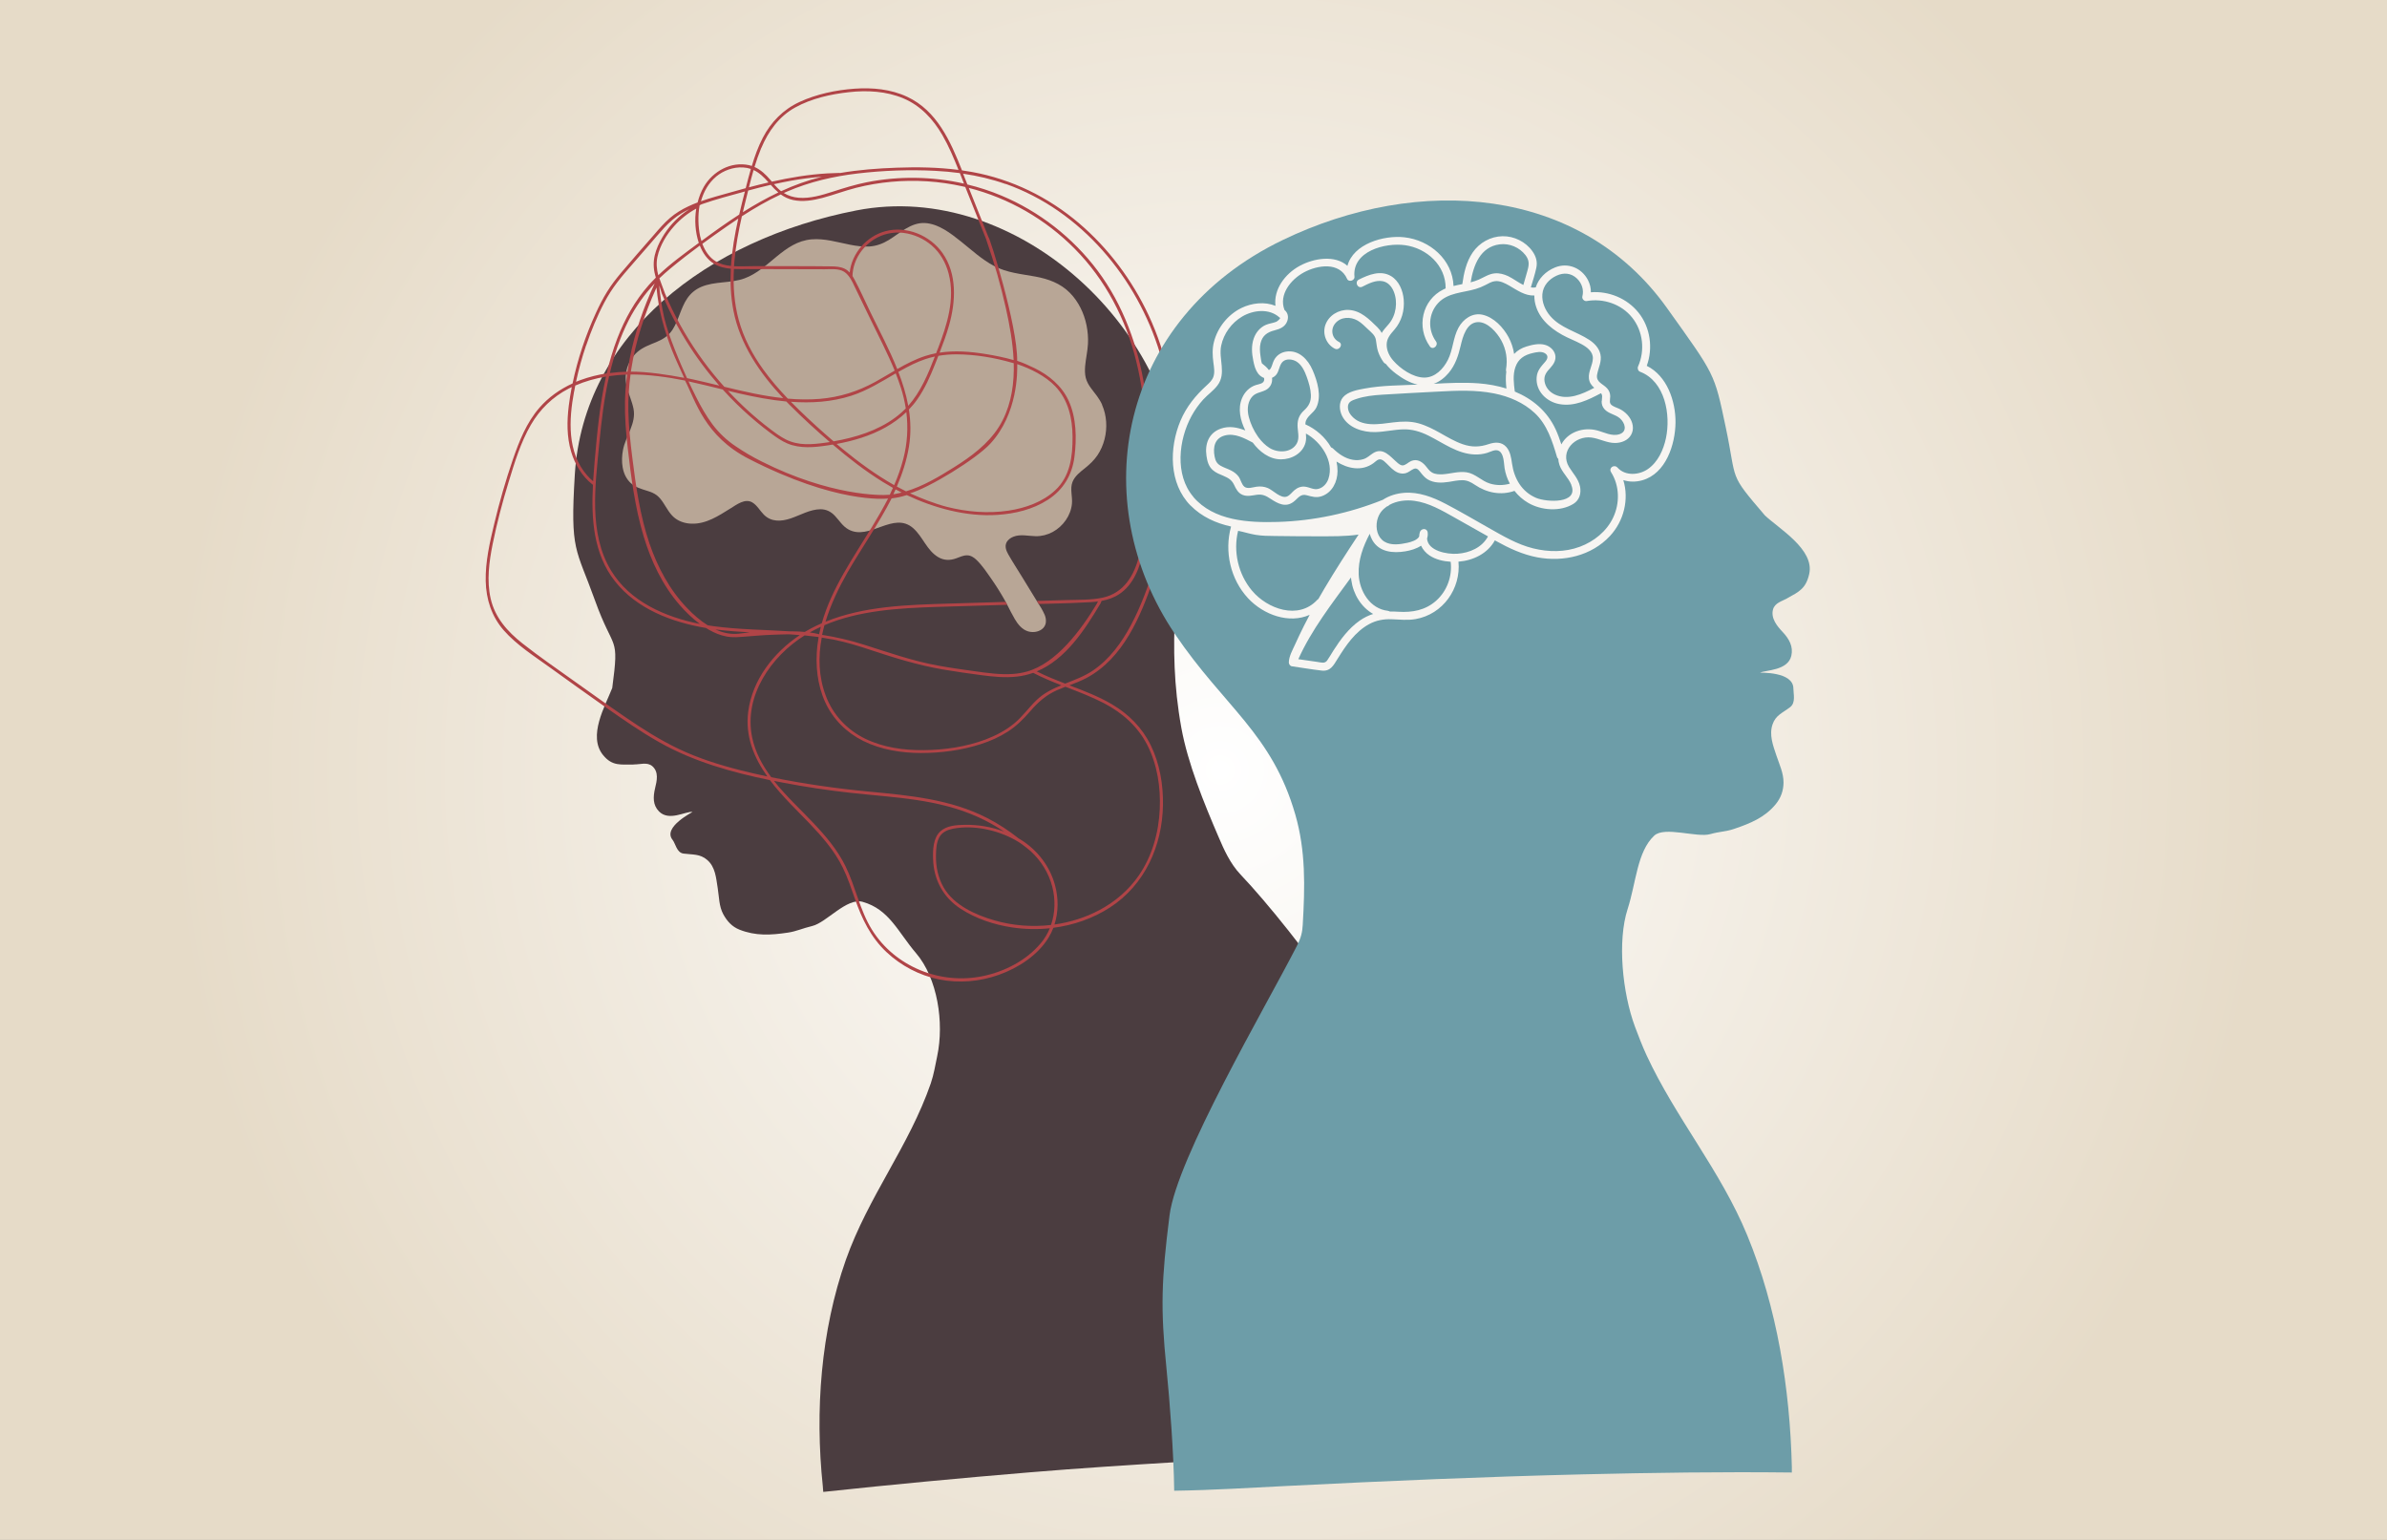 <?xml version="1.0" encoding="UTF-8"?>
<svg xmlns="http://www.w3.org/2000/svg" xmlns:xlink="http://www.w3.org/1999/xlink" viewBox="0 0 465 300">
  <rect x="0" y="0" width="465" height="300" fill="#808080" stroke="none"/>
  <defs>
    <style>
      .cls-1 {
        fill: #f7f5f2;
      }

      .cls-2 {
        fill: #4b3d40;
      }

      .cls-2, .cls-3 {
        mix-blend-mode: multiply;
      }

      .cls-4 {
        fill: #6d9da8;
      }

      .cls-5 {
        fill: #b04447;
      }

      .cls-6 {
        isolation: isolate;
      }

      .cls-7 {
        fill: #dac6b2;
        mix-blend-mode: screen;
        opacity: .76;
      }

      .cls-8 {
        fill: url(#Degradado_sin_nombre_3);
      }
    </style>
    <radialGradient id="Degradado_sin_nombre_3" data-name="Degradado sin nombre 3" cx="237.7" cy="150" fx="237.7" fy="150" r="205.22" gradientUnits="userSpaceOnUse">
      <stop offset="0" stop-color="#fff"/>
      <stop offset="1" stop-color="#e6dbc8"/>
    </radialGradient>
  </defs>
  <g class="cls-6">
    <g id="Capa_1" data-name="Capa 1">
      <rect class="cls-8" x="-6.68" y="-6.55" width="488.74" height="313.11"/>
      <g>
        <g id="head">
          <path id="silhouette" class="cls-2" d="M123.57,148.92c1.12.02,2.52-.51,3.51.35,1.29,1.13.88,2.86.54,4.26-.41,1.72-.46,3.31.75,4.54,1.96,2,5.13-.03,6.54.1.12.01-5.88,2.95-3.9,5.43.6.75.8,2.51,2.14,2.69,1.8.24,3.22.02,4.63,1.25,1.58,1.37,1.71,3.46,2.03,5.44.29,1.74.23,3.55,1.1,5.15.73,1.33,1.69,2.41,3.16,2.99,3.15,1.24,6.06,1.07,9.42.57,1.67-.25,2.79-.82,4.74-1.29,2.78-.67,6.73-5.59,9.84-4.7,5.18,1.47,6.89,5.92,10.38,9.99,4.19,4.89,5.5,13.52,4.13,20.03-.37,1.74-.65,3.57-1.26,5.35-4.23,12.23-12.16,21.99-16.54,34.37-4.88,13.83-6.04,29.41-4.49,44.1.04.34.04.81.09,1.11,13.4-1.44,26.7-2.69,40.16-3.81,19.2-1.6,38.58-2.49,57.84-3.79,7.47-.5,15.11-.91,22.62-1.61-1.17-8.13-1.11-17-1.26-24.74-.26-13.8-.57-19.31-4.01-34.52-2.95-13.01-23.55-40.73-34.06-51.8-2.05-2.16-3.28-4.98-4.24-7.22-2.92-6.77-6.04-14.45-7.3-21.39-3.01-16.65-.21-28.61-.2-45.74.03-31.49-31.75-61.14-63.08-55.04-29.04,5.65-53.19,24.17-54.87,51.44-.93,15.13.23,14.24,3.92,24.52,3.69,10.28,4.78,6.48,3.37,17.08-1.38,3.52-4.81,9.36-1.78,13.08,1.81,2.23,3.54,1.8,6.07,1.83Z"/>
          <path id="brain" class="cls-7" d="M214.7,78.85c-.52-1.19-1.33-2.12-2.11-3.15-.47-.63-.87-1.29-1.07-2.06-.19-.75-.19-1.53-.13-2.3.12-1.45.47-2.87.55-4.32.07-1.23-.04-2.46-.28-3.66-.48-2.34-1.56-4.6-3.25-6.32-1.83-1.86-4.23-2.71-6.76-3.17-2.73-.5-5.5-.73-7.99-2.05-2.38-1.25-4.36-3.1-6.44-4.76-1.99-1.59-4.38-3.47-7.04-3.61-2.75-.14-4.85,1.97-7.03,3.3-1.16.71-2.41,1.18-3.78,1.27-1.26.08-2.53-.1-3.76-.34-2.47-.48-4.97-1.27-7.52-1.05-5.41.46-8.23,5.83-13.05,7.6-2.72,1-5.78.52-8.46,1.67-1.11.48-2.02,1.23-2.7,2.23-.64.94-1.06,2.02-1.47,3.08-.4,1.04-.8,2.1-1.41,3.04-.76,1.17-1.87,1.86-3.14,2.39-1.28.53-2.61.99-3.67,1.91-.93.81-1.61,1.88-1.99,3.04-.4,1.22-.4,2.49-.1,3.74.35,1.46,1.02,2.82,1.31,4.29.57,2.91-1.53,5.29-2.05,8.05-.41,2.17-.23,4.77,1.46,6.39.92.88,2.12,1.2,3.3,1.57.65.2,1.3.45,1.84.87.51.4.9.92,1.26,1.46.69,1.05,1.27,2.22,2.29,3,.92.7,2.05,1.02,3.19,1.06,2.88.1,5.31-1.55,7.65-3,1.16-.72,2.77-1.95,4.17-1.16.96.55,1.51,1.63,2.28,2.4,1.45,1.47,3.39,1.35,5.22.74,1.89-.63,3.78-1.78,5.83-1.79,1.12,0,2.05.48,2.8,1.29.85.9,1.5,2.01,2.61,2.63,4.1,2.32,8.8-3.65,12.66-.21,1.87,1.67,2.62,4.29,4.85,5.62,1.12.66,2.29.67,3.49.24.69-.25,1.39-.6,2.14-.59.72,0,1.33.41,1.83.89,1.1,1.06,1.99,2.41,2.86,3.65.91,1.3,1.76,2.64,2.54,4.02.11.2.22.4.33.6,0,0,0,0,0,0,.08.16.17.31.25.47.48.93.94,1.87,1.47,2.77.58.99,1.37,2,2.5,2.38.89.3,1.98.2,2.75-.36.47-.34.72-.79.8-1.28.15-1.18-.43-1.98-.86-2.81-.18-.29-.35-.57-.53-.86-.12-.2-.25-.4-.37-.6,0,0,0,0-.01,0-.96-1.56-1.91-3.13-2.87-4.69-.89-1.45-1.82-2.87-2.66-4.35-.39-.69-.74-1.52-.37-2.3.26-.55.79-.93,1.34-1.15,1.39-.56,2.92-.13,4.35-.11,1.17.02,2.31-.27,3.34-.83,2.01-1.1,3.51-3.19,3.73-5.48.14-1.39-.41-2.88.1-4.23.45-1.17,1.51-1.97,2.46-2.73.92-.74,1.75-1.52,2.42-2.51.63-.94,1.09-2,1.37-3.1.57-2.21.43-4.64-.49-6.73Z"/>
          <path id="untangle" class="cls-5" d="M216.57,137.18c-2.58-1.51-5.41-2.59-8.24-3.67,1.16-.44,2.32-.89,3.42-1.48,7.06-3.82,10.46-11.93,12.92-19.14,2.94-8.63,4.6-17.76,4.47-26.89-.12-8.44-1.79-16.9-5.38-24.58-3.19-6.83-7.81-13.03-13.56-17.93-5.97-5.08-13.1-8.58-20.82-9.98-.66-.12-1.32-.22-1.98-.32-2.25-5.68-4.87-11.62-10.67-14.33-3.19-1.5-6.8-1.83-10.28-1.58-3.62.26-7.41,1.06-10.71,2.59-3.17,1.47-5.54,3.89-7.14,6.97-.91,1.75-1.58,3.6-2.14,5.49-.17-.06-.35-.11-.53-.15-3.52-.78-7.08,1.19-8.82,4.21-.54.94-.94,1.97-1.21,3.05-.61.23-1.22.48-1.81.76-1.28.6-2.5,1.34-3.57,2.26-1.14.98-2.12,2.12-3.1,3.26-2.14,2.46-4.31,4.9-6.4,7.39-1.01,1.2-1.97,2.44-2.79,3.78-.81,1.31-1.51,2.69-2.15,4.09-2,4.36-3.56,8.99-4.54,13.72-2.45,1.12-4.68,2.69-6.45,4.73-2.52,2.89-3.96,6.53-5.19,10.11-1.4,4.09-2.6,8.25-3.61,12.46-.88,3.66-1.75,7.42-1.67,11.21.08,3.54,1.14,6.87,3.5,9.57,2.54,2.9,5.94,5.03,9.04,7.28,3.58,2.59,7.18,5.15,10.79,7.7,3.42,2.4,6.86,4.8,10.5,6.85,6.7,3.78,14.06,5.83,21.53,7.37,1.23,1.64,2.63,3.19,4.05,4.67,2.43,2.52,4.98,4.96,7.16,7.72,1.14,1.45,2.17,2.99,2.98,4.64.96,1.95,1.64,4.02,2.36,6.06,1.37,3.92,3.09,7.54,6.17,10.42,2.84,2.66,6.39,4.53,10.21,5.31,3.89.79,7.96.44,11.68-.89,3.76-1.34,7.53-3.77,9.66-7.22.38-.62.7-1.27.95-1.94,3.93-.51,7.75-1.83,11.07-3.99,6.75-4.39,10.15-12,10.28-19.91.07-3.98-.62-8.05-2.37-11.65-1.67-3.42-4.32-6.09-7.6-8.01ZM195.92,35.83c14.65,5.18,25.63,18.36,30.04,32.99,2.64,8.77,3.15,18.06,2.04,27.11-.58,4.69-1.58,9.32-2.95,13.84-1.24,4.09-2.7,8.19-4.71,11.97-1.83,3.45-4.21,6.72-7.49,8.93-1.64,1.1-3.51,1.78-5.35,2.51-1.88-.73-3.75-1.48-5.53-2.38,5.65-2.36,9.37-8.13,12.44-13.28.03-.05.04-.09.04-.13.05-.11.11-.22.15-.33,1.22-.23,2.39-.62,3.44-1.32,1.38-.91,2.42-2.24,3.15-3.71,1.64-3.27,1.94-7.04,2.23-10.62.7-8.56.92-17.24-.42-25.75-1.29-8.22-4.16-16.22-9.18-22.93-4.81-6.42-11.36-11.55-18.78-14.64-2.13-.89-4.34-1.61-6.59-2.15-.28-.69-.55-1.39-.83-2.1,2.81.41,5.59,1.06,8.28,2.01ZM139.08,122c-.4-.05-.8-.12-1.21-.18-1.47-.91-2.8-2.09-3.98-3.32-3.43-3.55-5.8-8-7.38-12.65-1.83-5.41-2.64-11.11-3.34-16.75-.37-2.98-.7-5.97-.76-8.97-.05-2.4.1-4.79.42-7.17,3.37-.04,7.31.51,10.62,1.18,2.06,3.95,3.78,10.83,12.46,15.27,16.95,8.68,26.37,7.77,27.09,7.71-.89,1.74-2.09,3.82-3.1,5.48-3.64,5.99-7.9,12.01-9.81,18.82-.35.15-.69.3-1.04.47-.77.37-1.53.78-2.27,1.22-.76-.07-1.52-.1-2.28-.11-.19,0-.38,0-.57,0-4.95-.32-9.93-.34-14.85-1ZM146.06,123.19c-.74.08-1.47.2-2.21.27-1.34.12-2.65-.09-3.9-.59-.19-.08-.39-.16-.58-.25.15.02.29.04.44.06,2.08.25,4.16.4,6.25.51ZM128.46,54.21c.61-.59,1.49-1.36,2.15-1.91,1.85-1.54,3.77-3.02,5.72-4.46.56,1.43,1.46,2.75,2.79,3.56,1,.61,2.11.85,3.25.95-.14,2.71-.02,5.43.5,8.13,1.29,6.63,5.15,12.23,9.7,17.08-3.86-.41-7.67-1.29-11.47-2.21-.31-.35-.62-.69-.93-1.05-2.93-3.4-5.51-7.11-7.68-11.04-1.08-1.96-2.06-3.98-2.93-6.04-.2-.47-1.07-2.95-1.11-3.01ZM151.61,37.5c-2.38,1.13-4.67,2.43-6.9,3.84.19-.81.39-1.62.59-2.42.15-.6.3-1.2.45-1.8,1.46-.39,2.92-.77,4.39-1.11.47.54.95,1.04,1.48,1.48ZM150.78,35.88c1.13-.25,2.26-.48,3.4-.69,1.96-.35,3.94-.6,5.92-.75-2.77.68-5.4,1.64-7.94,2.81-.51-.4-.96-.88-1.39-1.37ZM152.1,37.88c.69.5,1.46.88,2.37,1.08,1.91.42,3.91.08,5.77-.41,2.2-.58,4.32-1.4,6.53-1.96,2.25-.57,4.54-.96,6.85-1.17,4.65-.43,9.39-.12,13.95.9.16.04.31.07.47.11,1.37,3.42,2.73,6.84,4.1,10.26,0,.04.01.09.03.14,1.52,4.33,2.78,8.75,3.78,13.22.74,3.32,1.35,6.7,1.51,10.1-1.81-.52-3.67-.89-5.52-1.19-2.94-.47-5.96-.71-8.9-.26.68-1.74,1.32-3.49,1.83-5.28,1.31-4.6,1.63-10.02-1.27-14.13-2.42-3.44-7-5.34-11.12-4.25-3.65.97-6.56,4.3-6.96,8.05-.28-.3-.61-.56-1-.75-.82-.39-1.75-.44-2.65-.45-5.08-.07-10.17-.03-15.25-.04-1.14,0-2.4.08-3.63.01.02-.34.05-.69.08-1.03.26-2.93.8-5.83,1.45-8.7,2.43-1.57,4.94-3.03,7.57-4.25ZM202.35,117.66c.68-.01,1.37-.03,2.05-.05,0,0,0,0,0,0,0,0,.02,0,.03,0,0,0,.02,0,.02,0,0,0,0,0,0,0,2.53-.06,5.32-.14,7.84-.29.54-.03,1.08-.08,1.61-.15-.06.11-.12.23-.19.34-.02.03-.03.06-.03.09-3.01,5.02-7.86,11.65-13.67,13.24-.82.22-1.68.38-2.59.45-2.49.19-4.99-.17-7.45-.51-2.39-.33-4.79-.67-7.17-1.1-5-.9-9.71-2.57-14.54-4.1-2.68-.85-5.37-1.47-8.11-1.9.13-.63.29-1.26.46-1.89,6.73-2.87,14.45-3.31,21.66-3.55,4.14-.14,8.28-.25,12.42-.37,0,0,0,0,0,0,.51-.01,1.01-.03,1.52-.04-.1-.19-.2-.38-.31-.57-.59.02-1.17.03-1.76.05,0,0,0,0,0,0-3.12.09-6.24.19-9.36.28-8.05.24-16.43.48-23.97,3.53,1.02-3.36,2.58-6.6,4.28-9.58,2.7-4.69,6.14-9.59,8.6-14.45,1.21-.15,1.79-.28,2.95-.64,5.39,2.54,11.63,4.25,17.62,3.86,3.44-.22,6.94-1.05,9.86-2.94,3.02-1.95,4.74-4.83,5.19-8.38.45-3.58.39-7.61-1.14-10.94-1.33-2.88-3.81-4.94-6.61-6.32-.99-.49-2.36-1.1-3.41-1.44.06-7-5.37-24.16-5.6-24.11-1.27-3.19-2.55-6.38-3.82-9.57,7.8,1.98,14.97,6.12,20.62,11.84,6.02,6.08,9.98,13.73,12.01,21.99,2.06,8.38,2.29,17.11,1.83,25.69-.21,3.99-.33,8.13-1.26,12.03-.92,3.86-2.97,7.38-7.11,8.27-2.27.49-4.67.4-6.98.47-1.19.04-2.58.07-3.77.11-.7.02-1.4.04-2.09.06.12.2.25.4.37.6ZM132.75,71.23c-.9-2.09-1.75-4.21-2.49-6.36-.72-2.1-1.19-4.14-1.49-6.36-.08-.57-.35-2.45-.33-2.89.02.04.44,1.48.46,1.52.44,1.06.91,2.11,1.41,3.15,1.01,2.1,2.13,4.15,3.35,6.12,1.9,3.07,4.07,5.99,6.45,8.71-1.7-.41-3.41-.83-5.1-1.2-.39-.09-.79-.17-1.18-.25-.37-.81-.73-1.62-1.08-2.44ZM140.79,75.88c.48.53.96,1.05,1.46,1.56,1.61,1.67,3.3,3.25,5.08,4.73.9.75,1.82,1.48,2.76,2.18,1.04.77,2.11,1.55,3.31,2.05,2.49,1.04,5.25.76,7.84.37.33-.05.66-.1.98-.16,0,0,.01,0,.02.01,3.06,2.62,6.25,5.1,9.68,7.23.66.41,1.34.81,2.03,1.2-.2.45-.41.89-.62,1.33-1.85.2-11.7.17-24.89-6.44-1.92-.96-3.38-1.82-5.16-3.02-1.73-1.16-3.23-2.58-4.48-4.24-1.24-1.66-2.26-3.47-3.19-5.32-.51-1.01-1-2.03-1.48-3.06,2.24.48,4.46,1.04,6.67,1.58ZM198.16,70.94c2.6.87,5.48,2.31,7.39,4.29,2.57,2.68,3.37,6.29,3.39,9.89.02,3.79-.46,7.66-3.36,10.38-2.47,2.31-5.83,3.48-9.12,3.98-4.01.6-8.13.25-12.05-.75-2.28-.59-5.02-1.66-7.13-2.63,3.6-1,12.86-6.64,15.66-9.69,5.37-5.84,5.25-14.03,5.22-15.47ZM197.49,72.1c-.04,3.86-.83,7.76-2.9,11.06-2.12,3.36-5.42,5.79-8.73,7.87-2.93,1.84-6.02,3.69-9.36,4.69-.6-.3-1.2-.61-1.79-.93,1.07-2.48,1.91-5.05,2.36-7.78.4-2.47.35-4.88-.01-7.23.6-.62,1.15-1.28,1.65-2,1.46-2.08,2.49-4.43,3.43-6.79.22-.55.44-1.11.66-1.67,1.18-.2,2.39-.3,3.59-.29,3.63.02,7.36.65,10.84,1.66.08.02.17.05.25.07.01.44.02.89.01,1.33ZM175.49,75.51c.43,1.35.75,2.7.96,4.06-.27.28-.54.54-.84.8-3.23,2.87-7.43,4.41-11.61,5.3-.54.11-1.07.22-1.61.31-2.3-1.96-4.54-4-6.71-6.11-.54-.53-1.08-1.06-1.61-1.6,3.97.29,7.96.05,11.78-1.18,3.1-1,5.84-2.73,8.64-4.35.36.91.69,1.83.99,2.76ZM175,72.46c.19-.11.38-.22.57-.32,1.5-.84,3.04-1.62,4.67-2.17.61-.21,1.24-.37,1.87-.51-1.32,3.42-2.75,6.86-5.18,9.6-.41-2.25-1.09-4.44-1.93-6.61ZM167.83,85.28c3.24-1.05,6.29-2.66,8.73-4.99.38,3.02.2,6.07-.59,9.11-.46,1.75-1.06,3.45-1.78,5.11-3.55-2.01-6.88-4.44-10.03-7.03-.4-.33-.79-.66-1.19-.99,1.64-.3,3.27-.69,4.86-1.21ZM182.69,67.95c-.11.29-.22.58-.33.86-.72.14-1.44.32-2.15.55-1.91.63-3.69,1.55-5.42,2.54-1.51-3.77-3.47-7.44-5.21-11.03-1.05-2.16-2.02-4.38-3.16-6.5-.11-.2-.22-.4-.35-.6.02-.84.17-1.67.45-2.46.65-1.89,1.99-3.53,3.67-4.62,1.72-1.11,3.77-1.57,5.81-1.32,2.02.25,3.96,1.12,5.5,2.45,1.66,1.43,2.75,3.37,3.3,5.48,1.3,4.96-.32,10.02-2.1,14.65ZM166.35,55.56c1.08,2.23,2.16,4.45,3.24,6.68,1.59,3.29,3.31,6.56,4.7,9.96-1.26.73-2.5,1.49-3.77,2.19-3.39,1.87-6.98,3-10.85,3.32-2.08.17-4.15.13-6.2-.05-1.71-1.79-3.34-3.67-4.79-5.68-2.1-2.92-3.81-6.14-4.76-9.61-.89-3.25-1.13-6.62-.95-9.97.79.04,1.59.02,2.37.02,5.1.01,10.21.03,15.31.04,1.22,0,2.69-.19,3.77.47s1.76,2.27,1.93,2.63ZM153.89,78.94c2.48,2.5,5.09,4.88,7.76,7.18-.28.04-.55.09-.83.12-1.29.18-2.6.33-3.91.29-1.32-.04-2.62-.31-3.81-.91-1.11-.56-2.11-1.31-3.1-2.06-2.94-2.23-5.68-4.73-8.19-7.43.76.18,1.52.36,2.28.54,2.96.67,6.02,1.26,9.09,1.55.23.24.47.49.71.73ZM174.47,95.34c.39.21.78.42,1.18.62-.38.1-.76.18-1.14.25-.16.03-.32.05-.48.08.15-.32.3-.63.44-.95ZM142.4,51.81c-1.05-.1-2.07-.35-2.95-.88-1.28-.77-2.11-2.05-2.63-3.43,1.56-1.14,3.14-2.26,4.72-3.36.75-.52,1.51-1.04,2.28-1.55-.68,3.04-1.21,6.12-1.42,9.22ZM130.89,68.2c.67,1.7,1.64,3.74,2.39,5.41-3.19-.61-7.15-1.22-10.38-1.21.03-.18.05-.35.08-.53.85-5.45,2.59-10.74,4.86-15.75.02-.03.03-.07.05-.1.4,4.37,1.48,8.29,3,12.18ZM122.67,69.88c-.16.84-.3,1.68-.43,2.53-1.15.03-2.29.11-3.43.26.84-3.56,2-7.02,3.67-10.29,1.36-2.65,3.06-5.03,5.06-7.17-2.18,4.68-3.89,9.59-4.87,14.67ZM120.23,73.09c.64-.06,1.29-.09,1.93-.11-.23,1.73-.37,3.48-.41,5.23-.06,3.01.19,6.03.53,9.02.66,5.79,1.42,11.65,3.1,17.25,1.46,4.84,3.67,9.53,7.01,13.37,1.17,1.35,2.49,2.63,3.94,3.7-6.77-1.34-13.65-4.36-17.3-10.41-4.4-7.29-3.06-16.58-2.3-24.62.42-4.4.95-8.88,1.93-13.24.52-.07,1.04-.14,1.56-.19ZM159.9,122.11c-.12.48-.23.96-.33,1.45-.6-.15-1.21-.27-1.82-.35.7-.4,1.42-.76,2.15-1.1ZM160.06,124.21c.79.12,1.57.25,2.35.4,2.5.5,4.94,1.26,7.36,2.07,4.59,1.52,9.12,2.92,13.89,3.74,2.47.42,4.95.77,7.43,1.1,2.32.31,4.68.55,7.02.29,1.12-.12,2.17-.38,3.16-.73,1.76.92,3.61,1.68,5.48,2.42-1.72.71-3.38,1.52-4.76,2.83-1.57,1.49-2.79,3.29-4.48,4.66-1.63,1.32-3.5,2.31-5.45,3.05-3.81,1.44-8.02,2.06-12.09,2.1-3.89.04-7.88-.51-11.41-2.22-3.56-1.73-6.3-4.67-7.69-8.37-1.41-3.73-1.5-7.58-.79-11.33ZM187.77,35.76c-6.21-1.4-12.71-1.49-18.94-.25-2.26.45-4.43,1.13-6.61,1.83-2.13.68-4.39,1.37-6.65,1.18-1.02-.08-2.01-.38-2.88-.92.21-.09.42-.19.63-.28,4.39-1.9,9.05-2.97,13.8-3.53,4.98-.58,10.06-.77,15.07-.51,1.6.08,3.2.23,4.79.44.27.68.53,1.36.8,2.03ZM148.3,28.85c1.37-3.28,3.45-6.17,6.62-7.92,3.15-1.74,6.89-2.58,10.45-2.97,3.56-.4,7.3-.2,10.63,1.21,3.34,1.41,5.79,4.06,7.58,7.15,1.25,2.16,2.22,4.46,3.14,6.78-3.98-.51-8.02-.58-12.02-.43-3.7.13-7.42.41-11.07,1.04-.04-.02-.08-.02-.13-.02-.78.02-1.57.05-2.35.09-3.65.22-7.24.81-10.79,1.61-.09-.1-.17-.2-.26-.31-.9-1.06-1.88-2-3.12-2.55.38-1.25.81-2.48,1.31-3.69ZM146.81,33.13c1.12.52,2.03,1.4,2.9,2.41-1.27.3-2.54.61-3.81.95.28-1.12.58-2.25.9-3.36ZM139.49,34.41c1.44-1.2,3.36-1.89,5.25-1.79.55.03,1.06.13,1.53.29-.36,1.24-.68,2.5-1,3.75-.97.26-1.94.53-2.91.81-1.94.55-3.91,1.06-5.81,1.74.52-1.86,1.47-3.56,2.95-4.8ZM136.29,40s.16-.11.4-.21c2.72-.96,5.54-1.69,8.33-2.46.03,0,.06-.02.09-.03-.38,1.48-.76,2.98-1.11,4.5-2.49,1.61-4.92,3.35-7.3,5.11-.02.01-.04.03-.06.04-.1-.31-.18-.62-.25-.93-.39-1.79-.46-4.11-.1-6.02ZM136.13,47.29s0,.02,0,.03c-2.71,2-5.47,3.99-7.9,6.31-.3-1.17-.42-2.36-.16-3.58.49-2.24,1.77-4.35,3.29-6.04,1.22-1.36,2.67-2.5,4.27-3.37-.36,2.23-.19,4.58.49,6.65ZM114.18,67.32c.98-2.88,2.14-5.73,3.57-8.43.72-1.36,1.55-2.65,2.48-3.87.93-1.22,1.95-2.38,2.96-3.54,1.07-1.23,2.13-2.46,3.2-3.68,1.01-1.16,2-2.35,3.05-3.48.99-1.06,2.08-2.01,3.33-2.76.49-.3,1-.56,1.52-.81-.27.18-.55.36-.81.55-1.82,1.34-3.36,3.04-4.49,5-.62,1.06-1.14,2.21-1.43,3.4-.31,1.29-.28,2.6.06,3.88.04.17.09.34.14.51-.47.47-.93.95-1.38,1.45-2.68,3.03-4.67,6.61-6.12,10.37-.85,2.23-1.53,4.51-2.07,6.83-1.73.27-3.44.69-5.13,1.31-.29.11-.57.22-.85.33.52-2.4,1.17-4.76,1.96-7.08ZM111.84,76.31c.07-.4.15-.8.23-1.2,1.91-.83,3.93-1.4,5.98-1.74-1.22,5.45-1.74,11.07-2.22,16.61-.11,1.24-.21,2.5-.29,3.77-.42-.34-.81-.72-1.16-1.13-3.93-4.48-3.56-10.86-2.55-16.32ZM144.15,150.03c-4.07-1.03-8.09-2.3-11.89-4.11-3.67-1.74-7.11-3.93-10.46-6.22-1.07-.73-2.14-1.48-3.21-2.22-.12-.06-1.01-.72-1.02-.73,0,0,0,0,0,0,0,0,0,0-.01,0-1.99-1.4-3.97-2.82-5.95-4.23-3.29-2.35-6.64-4.65-9.82-7.16-2.93-2.31-5.37-5.04-6.21-8.76-.79-3.5-.3-7.17.4-10.64.82-4.06,1.88-8.09,3.1-12.05,1.16-3.79,2.34-7.71,4.34-11.15,1.75-3.02,4.24-5.44,7.35-7.05.2-.1.4-.2.61-.3-.23,1.21-.43,2.42-.58,3.64-.37,2.98-.4,6.05.46,8.95.73,2.47,2.11,4.78,4.16,6.39.03.02.06.04.09.05-.35,6.6.07,13.45,4.29,18.8,4.25,5.4,11.07,7.98,17.73,9.1.19.12.38.24.57.35,1.11.63,2.3,1.12,3.57,1.34.49.08.97.11,1.45.1-.22.07,3.12-.18,4.87-.33,0,0,.01,0,.02,0,.05,0,.1,0,.14-.01.73-.06,1.46-.09,2.18-.12,1.1-.04,2.22-.09,3.34-.1.39.02.77.05,1.16.08.32.02.65.05.97.08-5.15,3.43-9.26,8.77-10.05,14.94-.61,4.77,1.12,8.92,3.73,12.6-1.78-.38-3.56-.79-5.33-1.23ZM202.68,183.83c-2.78,3.31-7,5.46-11.2,6.33-8.28,1.73-17.13-1.81-21.63-9.05-2.38-3.83-3.17-8.35-5.15-12.37-1.53-3.12-3.79-5.8-6.16-8.31-2.53-2.68-5.42-5.33-7.77-8.3.58.12,1.17.23,1.75.34,4.37.84,8.77,1.5,13.2,1.99,4.24.47,8.5.75,12.72,1.38,4.16.62,8.28,1.6,12.12,3.35,1.76.8,3.45,1.74,5.05,2.82-2.44-.93-5.07-1.36-7.67-1.32-1.6.03-3.48.13-4.74,1.26-1.43,1.29-1.49,3.64-1.43,5.42.13,4.02,1.96,7.45,5.35,9.66,2.98,1.94,6.49,3.11,9.99,3.64,2.44.37,4.94.43,7.4.17-.44,1.07-1.05,2.09-1.83,3.01ZM204.74,180.2c-3.68.43-7.46.13-11-.89-3.71-1.07-7.88-2.94-9.9-6.4-1.1-1.89-1.55-4.11-1.51-6.27.02-1.18.08-2.54.68-3.58.55-.96,1.57-1.4,2.61-1.61,3.92-.77,8.5.21,11.98,2.1.19.1.37.21.55.32,1.3.75,2.63,1.99,2.67,1.99,2,1.85,3.47,4.2,4.17,6.9.64,2.5.57,5.08-.25,7.44ZM225.93,157.61c-.2,4.58-1.48,9.18-4.1,12.97-1.95,2.82-4.61,5.1-7.64,6.71-2.72,1.45-5.71,2.39-8.77,2.82.79-2.46.78-5.17.1-7.68-1-3.65-3.35-6.72-6.53-8.76-.18-.12-.37-.23-.56-.34-1.9-1.51-3.94-2.84-6.11-3.96-7.14-3.67-15.14-4.4-23.01-5.15-6.4-.61-12.77-1.51-19.07-2.81-1.75-2.34-3.13-4.89-3.73-7.82-1.63-8,3.68-15.71,10.23-19.8.86.08,1.71.18,2.57.29.05.01.11.03.16.04-.1.57-.18,1.15-.25,1.73-.4,3.69-.02,7.55,1.54,10.96,1.52,3.31,4.14,5.91,7.39,7.53,3.48,1.73,7.43,2.35,11.28,2.36,3.91,0,7.91-.53,11.63-1.73,1.84-.59,3.61-1.38,5.24-2.42,1.71-1.1,3.09-2.48,4.41-4.01,1.51-1.75,3.07-3.13,5.2-4.08.54-.24,1.09-.46,1.64-.67,2.55.99,5.1,1.95,7.5,3.2,3.61,1.89,6.62,4.54,8.48,8.21,1.92,3.81,2.59,8.17,2.4,12.4Z"/>
        </g>
        <g id="head-2" data-name="head" class="cls-3">
          <path id="silhouette-2" data-name="silhouette" class="cls-4" d="M348.15,116.57c-1,.56-2.41.87-2.76,2.17-.45,1.7.78,3.22,1.85,4.35,1.31,1.38,2.13,2.88,1.72,4.67-.67,2.9-4.96,2.76-6.08,3.28-.09.04,6.48-.26,6.48,3.1,0,1.02.5,2.75-.63,3.62-1.51,1.16-2.81,1.55-3.43,3.37-.69,2.03.09,4.08.75,6.05.58,1.74,1.4,3.41,1.39,5.28-.01,1.56-.51,2.97-1.51,4.2-2.16,2.63-4.97,3.75-8.14,4.83-1.58.54-2.79.49-4.62,1.01-2.61.74-8.91-1.58-10.92.3-3.34,3.12-3.52,9.16-5.18,14.3-2,6.17-1.06,16.22,1.45,22.97.67,1.8,1.41,3.71,2.23,5.49,5.68,12.26,14.4,22.43,19.61,35.07,5.82,14.11,8.34,29.88,8.7,45.17,0,.35,0,.74,0,1.07-13.54-.16-27.28.04-40.76.36-19.22.46-38.11,1.28-57.25,2.24-7.43.37-14.8.84-22.31.95-.09-7.34-.85-17.32-1.51-23.89-1.18-11.7-.98-17.17.6-29.74,1.41-11.19,18.53-40.26,24.78-52.45.88-1.72,1.09-2.77,1.17-4.15.44-7.51.59-14.44-1.45-21.51-4.55-15.79-13.82-20.94-23.41-35.11-17.63-26.04-10.95-61.44,20.96-76.81,26.58-12.8,57.93-10.48,74.86,13.25,9.4,13.17,9.19,12.53,11.45,23.26,2.26,10.72.41,8.71,7.64,17.16,2.77,2.6,9.7,6.63,8.61,11.41-.65,2.86-2.02,3.46-4.28,4.71Z"/>
          <path id="brain-2" data-name="brain" class="cls-1" d="M231.93,98.48c2.18,2.21,4.93,3.44,7.89,4.1-1.35,4.83-.13,10.27,3.31,13.97,3.04,3.26,8,5.02,12,3.23-.37.7-.74,1.41-1.1,2.12-.61,1.22-1.21,2.46-1.77,3.71-.49,1.08-1.16,2.24-1.19,3.45,0,.31.25.69.57.74,1.94.28,3.88.62,5.83.84,1.72.2,2.31-1.03,3.11-2.31,1.61-2.58,3.38-5.23,6.12-6.73,1.39-.76,2.85-1.02,4.42-.96,1.56.06,3.09.24,4.64-.03,5.35-.94,8.85-5.95,8.36-11.19,2.87-.22,5.68-1.58,7.09-4.15.08.05.17.09.25.14,2.54,1.41,5.16,2.63,8.03,3.17,5.08.95,10.56-.3,14.15-4.17,2.71-2.92,3.74-7.15,2.59-10.88,1.16.38,2.44.39,3.68.04,4.63-1.29,6.45-6.99,6.49-11.27.03-4.17-1.65-9.08-5.6-11.03,1.25-3.44.71-7.48-1.61-10.37-2.21-2.76-5.78-4.24-9.28-3.96.02-.82-.18-1.63-.56-2.37-1.23-2.38-3.91-3.48-6.41-2.47-1.83.74-3.21,2.15-3.77,3.89-.32.06-.64.05-.95,0,.37-1.27.8-2.54,1.07-3.83.25-1.19-.08-2.25-.77-3.22-1.3-1.84-3.56-2.96-5.81-2.92-2.34.04-4.51,1.25-5.83,3.18-1.23,1.81-1.72,4.01-2.01,6.15-.57.11-1.15.22-1.71.37-.2-5.14-4.61-8.94-9.57-9.49-4.05-.45-9.96,1.28-11.1,5.56-2.41-2.17-6.55-1.49-9.29,0-2.88,1.56-5.11,4.59-4.73,7.79-2.1-.85-4.6-.57-6.65.43-2.61,1.28-4.63,3.8-5.34,6.62-.34,1.35-.28,2.66-.1,4.03.12.9.3,1.89-.01,2.77-.24.66-.77,1.16-1.27,1.62-2.18,1.98-3.97,4.17-5.13,6.91-2.22,5.28-2.29,12.22,1.96,16.53ZM297.57,52.68c-.27.95-.54,1.89-.81,2.84-1.04-.51-2.03-1.28-2.98-1.73-.8-.37-1.67-.61-2.55-.54-1.16.09-2.09.75-3.13,1.21-.52.23-1.06.4-1.61.54.54-3.32,1.87-6.92,5.67-7.4,1.9-.24,3.84.59,5.01,2.1.76.99.73,1.82.4,2.97ZM304.3,65.22c1.22.68,2.53,1.15,3.75,1.81,1.06.57,2.28,1.44,2.25,2.78-.03,1.34-.91,2.53-.77,3.9.08.83.5,1.37,1.04,1.84-2.33,1.23-5.15,2.51-7.71,1.3-1.02-.49-1.78-1.38-1.97-2.51-.19-1.19.4-1.89,1.16-2.71.65-.71,1.15-1.57.9-2.56-.24-.93-1.05-1.62-1.95-1.88-1.17-.34-2.52-.03-3.65.32-.93.29-1.75.76-2.39,1.45-.17-1.14-.54-2.26-1.09-3.28-1.03-1.9-2.86-3.86-5.05-4.36-1.99-.45-3.78.83-4.7,2.52-1.07,1.97-1.06,4.3-2.07,6.29-.89,1.75-2.48,3.43-4.58,3.43-2.2,0-4.67-1.71-6.06-3.31-.75-.86-1.28-1.93-1.28-3.09,0-1.26.75-2.05,1.52-2.95,1.41-1.63,1.98-3.73,1.8-5.86-.15-1.73-.9-3.61-2.45-4.55-2.04-1.23-4.36-.29-6.29.67-.89.45-.22,1.84.67,1.39,1.21-.61,2.65-1.37,4.05-1.06,1.02.23,1.7,1.06,2.08,1.99.84,2.05.46,4.66-.97,6.34-.48.57-1,1.1-1.38,1.74-.2-.4-.48-.76-.84-1.12-1.59-1.55-3.24-3.26-5.6-3.37-1.93-.09-3.86,1.05-4.52,2.9-.63,1.75.16,3.82,1.83,4.65.89.44,1.69-.88.8-1.32-1.38-.69-1.7-2.43-.72-3.61,1.08-1.3,2.96-1.34,4.35-.55.79.45,1.43,1.14,2.09,1.75.63.59,1.32,1.11,1.48,2,.14.77.17,1.53.42,2.28.26.76.62,1.45,1.09,2.1.11.16.26.25.41.3.57.73,1.27,1.38,2.02,1.94,1.23.92,2.66,1.78,4.19,2.11-3.42.16-6.94.14-10.29.76-1.37.25-3.28.58-4.24,1.7-.86,1-.73,2.56-.17,3.66,1.18,2.31,4.03,3.19,6.45,3.13,1.8-.04,3.57-.47,5.37-.53,1.78-.07,3.4.43,4.98,1.21,2.91,1.44,5.65,3.56,9.02,3.68.83.03,1.63-.07,2.42-.31.69-.21,1.61-.78,2.31-.38.98.56.94,2.38,1.09,3.34.17,1.07.52,2.1,1.03,3.04-1.27.36-2.62.37-3.91-.03-1.64-.51-2.81-1.94-4.54-2.19-1.56-.23-3.07.29-4.62.39-.69.04-1.46.01-2.07-.33-.56-.31-.89-.86-1.3-1.34-.73-.85-1.69-1.38-2.8-.91-.53.22-1.1.88-1.7.85-.35-.02-.68-.28-.94-.5-1.37-1.15-2.78-3.15-4.77-1.88-.65.42-1.13.93-1.9,1.17-.65.2-1.36.23-2.03.12-1.52-.25-2.79-1.16-3.88-2.21-.12-.11-.24-.17-.36-.2-1.13-1.98-2.94-3.58-5.02-4.5,0-.12.02-.23.03-.35.18-1.22,1.58-1.83,2.11-2.92,1.08-2.23.2-5.15-.72-7.28-.9-2.09-2.68-4-5.16-3.62-1.01.16-1.86.72-2.34,1.63-.27.5-.37,1.08-.63,1.58-.11.21-.25.33-.39.39-.37-.51-.87-.93-1.37-1.32-.15-.5-.21-1.05-.28-1.52-.11-.79-.16-1.59.02-2.38.34-1.49,1.32-2.17,2.73-2.52,1.08-.27,2.08-.69,2.48-1.81.29-.82.11-1.65-.54-2.16-1.15-2.99,1.22-5.93,3.77-7.32,2.66-1.44,6.94-2.11,8.43,1.27.31.7,1.5.32,1.43-.41-.49-5.01,6-6.7,9.86-6.16,4.24.59,7.94,3.94,7.9,8.4,0,0,0,.01,0,.02-.14.06-.28.12-.42.19-4.19,2.06-5.32,7.39-2.65,11.11.58.81,1.76-.19,1.18-.99-1.62-2.26-1.49-5.38.41-7.44,1.91-2.07,4.84-2.01,7.36-2.77.66-.2,1.28-.45,1.89-.77.6-.31,1.21-.69,1.89-.75.98-.09,1.91.41,2.74.88,1.52.88,3.08,2.01,4.88,1.92,0,.39.02.78.09,1.18.53,2.98,2.76,5.05,5.3,6.46ZM254.39,84.45c3,1.65,5.54,5.43,4.39,8.84-.3.89-.99,1.69-1.93,1.94-.91.25-1.69-.29-2.57-.41-.81-.11-1.49.16-2.11.67-.48.39-.9,1.04-1.5,1.25-1.19.42-2.66-1.23-3.69-1.66-.72-.3-1.43-.36-2.19-.26-.69.09-1.77.5-2.38,0-.55-.45-.7-1.37-1.11-1.95-.37-.51-.88-.9-1.44-1.19-.67-.35-1.41-.56-2.07-.94-.75-.42-1.02-.98-1.18-1.81-.35-1.83.03-3.59,2.03-4.1,1.9-.48,3.77.53,5.4,1.39,1.3,1.76,3.2,3.25,5.47,3.27,2.07.02,4.29-1.16,4.82-3.29.15-.59.12-1.18.07-1.77ZM243.73,77.53c.74-1.07,1.82-1.01,2.87-1.56.89-.47,1.32-1.4,1.2-2.37.32-.13.61-.34.84-.63.58-.73.57-1.88,1.25-2.51.72-.67,1.97-.48,2.73.01,1.02.67,1.55,1.88,1.95,2.98.4,1.12.75,2.28.8,3.48.05,1.33-.41,2.18-1.36,3.05-.86.79-1.24,1.7-1.24,2.86,0,1.14.44,2.46-.13,3.52-1.02,1.9-3.72,1.92-5.34.9-.79-.5-1.5-1.2-2.1-2-.04-.08-.09-.15-.16-.22-.83-1.18-1.44-2.54-1.77-3.82-.32-1.24-.29-2.62.46-3.7ZM312.01,78.14c-.02.58.14,1.1.52,1.54.8.94,2.14,1.03,3.04,1.82,1,.88,1.52,2.56-.09,3.09-1.47.48-3-.39-4.4-.75-2.63-.67-5.61.29-6.92,2.73-.32-.98-.67-1.96-1.1-2.9-1.66-3.6-4.56-5.97-7.97-7.39-.2-1.57-.41-3.22.11-4.74.55-1.63,1.75-2.39,3.37-2.76.73-.17,1.67-.38,2.36.02.78.46.57,1.11.08,1.68-.81.94-1.55,1.7-1.66,3-.23,2.68,1.89,4.78,4.4,5.24,2.92.54,5.62-.79,8.13-2.12.35.43.19.84.16,1.52ZM306.09,94.47c1.53,3.75-4.86,3.38-6.86,2.52-2.8-1.2-4.27-3.77-4.68-6.68-.16-1.12-.34-2.36-1.12-3.24-.92-1.03-2.21-.96-3.42-.55-1.74.59-3.29.63-5.04.03-1.55-.53-2.97-1.38-4.39-2.18-1.36-.76-2.74-1.48-4.25-1.9-1.62-.45-3.27-.38-4.92-.18-2.68.33-6.25,1.05-8.23-1.41-.36-.44-.61-1.01-.6-1.59,0-1,.77-1.27,1.59-1.55,1.64-.56,3.37-.74,5.09-.85,3.63-.24,7.26-.4,10.89-.6,3.64-.2,7.33-.36,10.93.36,2.89.58,5.72,1.78,7.89,3.81,2.43,2.27,3.42,5.46,4.34,8.56.05.17.14.29.25.37.03.4.1.8.23,1.18.49,1.47,1.75,2.48,2.32,3.89ZM293.47,75.7c-1.75-.55-3.6-.88-5.46-1.02-2.9-.21-5.81-.07-8.71.09,1.14-.41,2.13-1.19,2.92-2.13,1.28-1.53,1.87-3.35,2.32-5.26.4-1.73,1.13-4.57,3.39-4.63,1.9-.04,3.72,2.07,4.54,3.59.94,1.73,1.25,3.68.91,5.62-.03.18,0,.32.05.44-.14,1.08-.09,2.2.03,3.29ZM278,104.9c.12-.34.17-.73.12-1.16-.11-.93-1.31-.84-1.53-.04-.08.28-.12.56-.13.83-.39.72-1.6,1.07-2.3,1.22-1.42.31-3.19.57-4.49-.24-1.33-.83-1.72-2.56-1.4-4.08.03-.07.04-.13.05-.2.15-.56.39-1.08.72-1.51.31-.4.68-.74,1.09-1.03.06-.02.12-.05.18-.07.15-.06.26-.15.34-.25,1.45-.81,3.26-1.02,4.87-.8,2.85.38,5.4,1.89,7.86,3.27,2.17,1.22,4.33,2.44,6.49,3.66-1.16,2.18-3.6,3.22-5.98,3.38-2.02.14-5.75-.55-5.89-2.98ZM270.4,119c-3.51-.37-5.58-3.84-5.72-7.09-.12-2.83.86-5.46,2.15-7.92.12.43.29.85.51,1.24,1.32,2.33,4.02,2.58,6.42,2.18.97-.16,2.17-.49,3.07-1.1.35.76.93,1.42,1.63,1.89,1.21.81,2.68,1.15,4.14,1.24.34,2.81-.7,5.69-2.83,7.59-2.09,1.86-4.64,2.32-7.35,2.15-.57-.04-1.12-.05-1.66-.04-.1-.06-.21-.11-.35-.12ZM263.18,112.51c.02.17.04.34.06.51.38,2.76,1.93,5.27,4.26,6.59-.89.28-1.76.7-2.61,1.29-2.17,1.52-3.74,3.66-5.15,5.86-.4.63-.77,1.3-1.2,1.91-.46.67-1.22.38-1.93.28-1.23-.18-2.46-.36-3.69-.53,2.58-5.75,6.55-10.83,10.26-15.92ZM241.18,103.41c1.14.22,2.25.59,3.4.78,1.26.21,2.54.22,3.82.23,2.78.03,5.55.07,8.33.06,2.61-.01,5.34.05,7.93-.34-2.29,3.47-4.55,6.96-6.67,10.54-.4.67-.78,1.34-1.17,2.02-.08.04-.16.1-.23.18-3.66,3.94-9.72,1.76-12.71-1.83-2.66-3.18-3.69-7.63-2.69-11.64ZM232.46,96.78c-3.65-4.27-2.86-11.15-.33-15.76.63-1.15,1.39-2.22,2.27-3.19.88-.96,2-1.72,2.78-2.76,1.76-2.32.18-5.13.71-7.72.49-2.36,2.02-4.46,4.1-5.69,2.15-1.27,5.26-1.62,7.24.17.05.05.11.09.17.12-.13.31-.65.68-.78.74-.65.26-1.36.32-2,.59-1.13.48-1.96,1.47-2.37,2.62-.51,1.41-.4,2.93-.1,4.38.08.4.17.81.3,1.21.01.07.03.13.07.2.28.77.71,1.46,1.49,1.84.08.04.16.07.24.1.02.1.03.19.03.3-.03.84-1.03.89-1.65,1.09-1.24.41-2.18,1.37-2.68,2.57-.85,2.04-.33,4.29.64,6.27-1.54-.61-3.18-.93-4.81-.34-2.32.84-3.09,2.98-2.75,5.29.15,1.05.41,2.07,1.25,2.79.6.52,1.33.8,2.05,1.1.96.41,1.62.79,2.08,1.76.39.83.78,1.6,1.68,1.96.9.36,1.83.1,2.76-.03,1.06-.15,1.77.19,2.64.77,1.43.94,2.95,1.79,4.51.59.88-.67,1.32-1.61,2.55-1.27,1.03.28,1.89.55,2.95.18,2.05-.72,3.05-2.82,3.06-4.88,0-.63-.07-1.26-.2-1.86,2.19,1.39,4.92,1.96,7.2.31.45-.33.89-.89,1.5-.71.4.12.74.47,1.03.75.69.66,1.33,1.44,2.24,1.81.48.19,1.02.24,1.52.1.6-.17,1.02-.61,1.57-.84.68-.29,1.06.39,1.44.85.37.46.76.9,1.27,1.21,1.23.74,2.74.69,4.11.48.87-.13,1.74-.34,2.62-.33.95,0,1.67.37,2.44.89,2.32,1.58,5.09,2.12,7.73,1.19.73.94,1.64,1.74,2.69,2.35,2.52,1.46,6.2,1.75,8.76.2,1.22-.74,1.59-2.09,1.31-3.43-.32-1.48-1.36-2.52-2.13-3.77-1.85-3.05,1.16-6.15,4.35-5.74,1.57.2,2.99,1.06,4.6,1.06,1.22,0,2.52-.48,3.14-1.59.64-1.14.34-2.48-.39-3.49-.41-.57-.95-1.04-1.55-1.39-.52-.3-1.12-.46-1.64-.76-.82-.48-.5-1.05-.49-1.86,0-.6-.21-1.12-.61-1.56-.81-.89-2.2-1.19-1.95-2.65.24-1.35.96-2.57.65-3.98-.27-1.23-1.17-2.15-2.19-2.82-2.51-1.64-5.58-2.28-7.6-4.65-.99-1.16-1.65-2.7-1.52-4.24.14-1.65,1.28-2.92,2.75-3.6,1.4-.65,2.84-.54,3.98.54.96.92,1.4,2.22,1.06,3.51-.12.47.38.97.84.89,3.25-.58,6.75.59,8.84,3.19,2.15,2.67,2.56,6.45,1.17,9.56-.16.36,0,.87.39,1.02,4.9,1.87,6.01,8.42,5.04,12.96-.48,2.26-1.55,4.63-3.5,5.99-1.71,1.2-4.41,1.41-5.92-.26-.66-.73-1.8.04-1.26.89,1.67,2.64,1.72,6.06.39,8.85-1.27,2.68-3.74,4.65-6.49,5.67-2.91,1.08-6.1,1.05-9.09.31-3.12-.77-5.91-2.44-8.69-4.01-2.79-1.57-5.56-3.21-8.4-4.69-2.48-1.29-5.19-2.33-8.03-2.12-1.45.11-2.94.55-4.16,1.36-6.51,2.61-13.43,4.1-20.45,4.31-5.71.17-12.48-.19-16.48-4.88Z"/>
        </g>
      </g>
    </g>
  </g>
</svg>